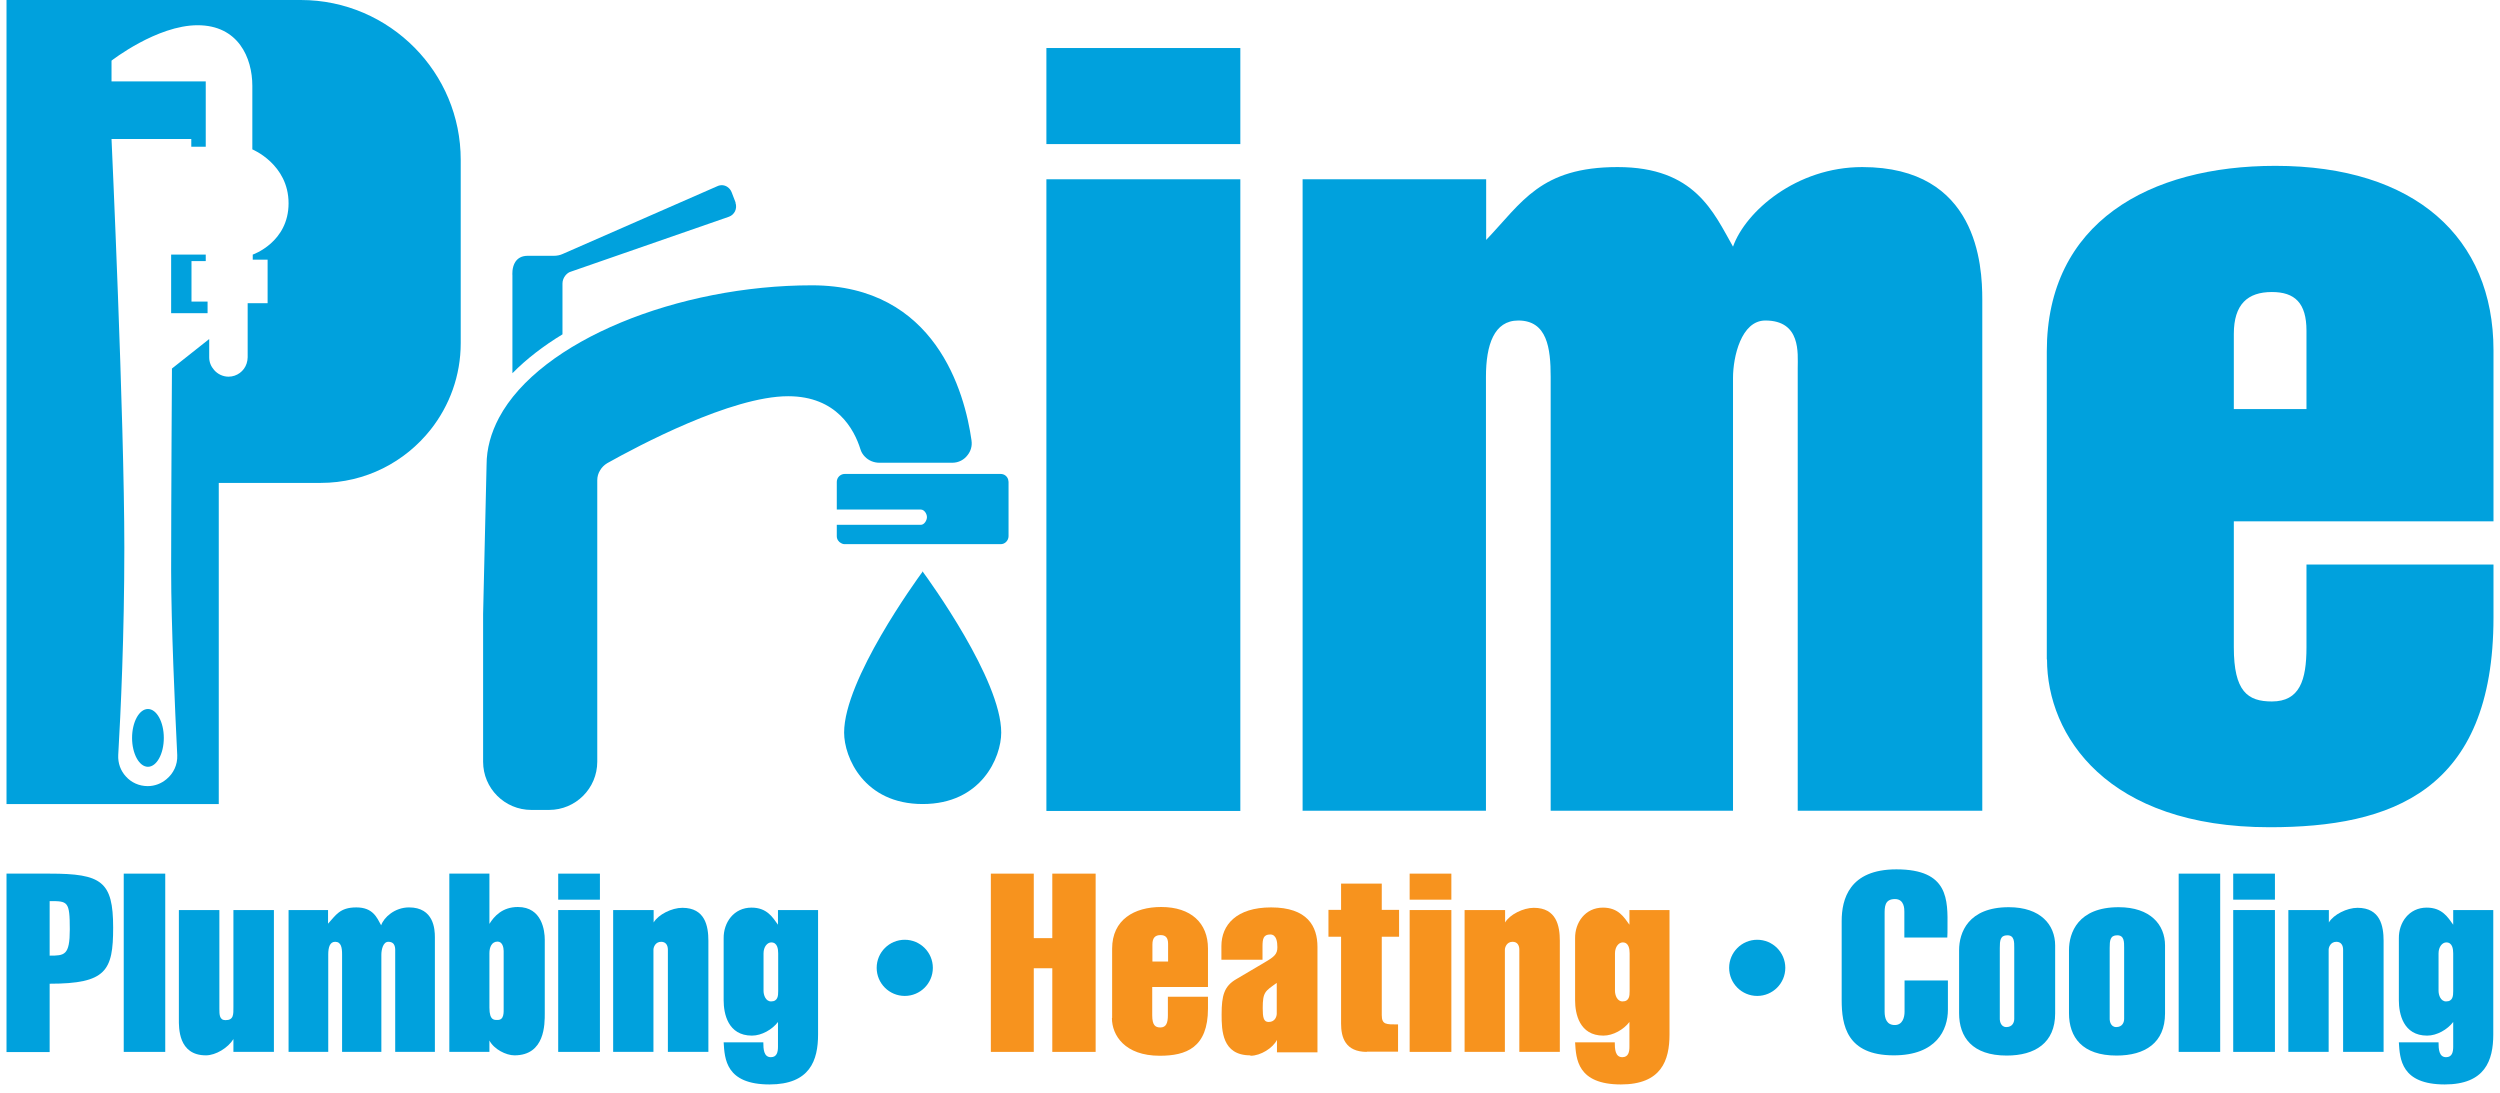 <svg width="215" height="94" viewBox="0 0 215 94" fill="none" xmlns="http://www.w3.org/2000/svg">
<g clip-path="url(#clip0_5105_266)">
<path d="M89.99 12.391V4.13H106.669V12.391H89.99ZM89.99 69.742V15.418H106.669V69.742H89.99Z" fill="#00A1DD"/>
<path d="M112.024 69.742V15.418H127.81V20.634C130.89 17.413 132.465 14.368 139.116 14.368C145.766 14.368 147.359 18.253 149.039 21.211C150.124 18.166 154.499 14.368 160.152 14.368C170.075 14.368 170.477 22.821 170.477 25.761V69.724H154.604V31.642C154.604 30.399 154.902 27.564 151.821 27.564C149.739 27.564 149.039 30.697 149.039 32.499V69.724H133.358V32.412C133.358 29.944 133.06 27.564 130.575 27.564C128.492 27.564 127.792 29.647 127.792 32.412V69.724H112.007L112.024 69.742Z" fill="#00A1DD"/>
<path d="M176.025 56.721V30.224C176.025 19.111 184.863 14.263 195.679 14.263C207.685 14.263 214.44 20.441 214.44 30.119V44.837H192.109V55.671C192.109 59.468 193.299 60.326 195.381 60.326C197.762 60.326 198.357 58.523 198.357 55.671V48.548H214.44V53.098C214.44 68.096 205.602 71.142 195.189 71.142C181.206 71.142 176.043 63.266 176.043 56.703L176.025 56.721ZM192.109 28.719V35.177H198.357V28.439C198.357 26.059 197.359 25.114 195.381 25.114C193.299 25.114 192.109 26.164 192.109 28.719Z" fill="#00A1DD"/>
<path d="M83.55 37.872C82.972 33.777 80.47 24.537 69.829 24.537C58.366 24.537 46.465 29.262 42.913 35.93C42.23 37.225 41.845 38.572 41.845 39.99L41.547 52.818V65.506C41.547 67.799 43.403 69.654 45.695 69.654H47.218C49.51 69.654 51.365 67.799 51.365 65.506V41.302C51.365 40.987 51.453 40.69 51.611 40.445C51.751 40.2 51.961 39.99 52.223 39.832C54.848 38.362 62.899 34.075 67.781 34.075C71.964 34.075 73.469 36.945 73.994 38.625C74.064 38.87 74.204 39.097 74.379 39.272C74.694 39.605 75.149 39.797 75.639 39.797H81.887C82.447 39.797 82.92 39.535 83.217 39.132C83.48 38.8 83.62 38.362 83.55 37.89V37.872Z" fill="#00A1DD"/>
<path d="M86.7 41.232C86.612 40.952 86.368 40.76 86.052 40.76H72.647C72.367 40.76 72.122 40.935 72.017 41.18C71.982 41.267 71.964 41.355 71.964 41.442V43.822H79.192C79.49 43.822 79.717 44.19 79.717 44.47C79.717 44.75 79.49 45.135 79.192 45.135H71.964V46.115C71.964 46.378 72.122 46.605 72.332 46.71C72.419 46.763 72.524 46.798 72.647 46.798H86.052C86.245 46.798 86.403 46.728 86.525 46.605C86.647 46.483 86.735 46.308 86.735 46.115V41.442C86.735 41.442 86.718 41.302 86.7 41.232Z" fill="#00A1DD"/>
<path d="M79.367 49.178V49.125C79.367 49.125 79.367 49.125 79.35 49.16L79.332 49.125V49.178C78.807 49.895 72.594 58.453 72.594 63.004C72.594 65.139 74.309 69.147 79.35 69.147C84.39 69.147 86.105 65.139 86.105 63.004C86.105 58.453 79.892 49.895 79.367 49.178Z" fill="#00A1DD"/>
<path d="M63.266 17.431L62.916 16.521C62.846 16.346 62.724 16.189 62.566 16.084C62.321 15.908 61.989 15.873 61.691 16.013L48.39 21.841C48.163 21.946 47.9 21.999 47.638 21.999C47.62 21.999 47.585 21.999 47.568 21.999H45.38C44.838 21.999 44.523 22.226 44.33 22.506C43.998 22.996 44.068 23.679 44.068 23.679V32.097C45.275 30.872 46.728 29.752 48.373 28.754V24.379C48.373 24.116 48.478 23.871 48.635 23.679C48.758 23.539 48.898 23.416 49.09 23.364L62.689 18.639C62.934 18.551 63.109 18.376 63.214 18.166C63.319 17.939 63.336 17.676 63.249 17.431H63.266Z" fill="#00A1DD"/>
<path d="M12.723 60.974C11.971 60.974 11.358 62.094 11.358 63.459C11.358 64.824 11.971 65.944 12.723 65.944C13.476 65.944 14.088 64.824 14.088 63.459C14.088 62.094 13.476 60.974 12.723 60.974Z" fill="#00A1DD"/>
<path d="M16.468 22.454H17.694V21.894H14.718V26.934H17.851V25.936H16.468V22.454Z" fill="#00A1DD"/>
<path d="M35.667 4.113C33.164 1.575 29.699 0 25.866 0H0.56V69.147H18.814V41.53H27.582C31.432 41.53 34.844 39.727 37.05 36.927C38.66 34.88 39.622 32.307 39.622 29.507V13.756C39.622 9.993 38.117 6.598 35.667 4.113ZM21.736 21.859V22.331H23.014V26.076H21.299V30.732C21.299 30.907 21.264 31.082 21.211 31.257C21.001 31.922 20.371 32.394 19.654 32.394C19.164 32.394 18.709 32.167 18.411 31.817C18.149 31.519 17.991 31.152 17.991 30.732V29.157L14.788 31.694C14.788 31.694 14.718 42.667 14.718 49.09C14.718 53.641 15.051 61.026 15.243 64.946C15.278 65.786 14.911 66.521 14.316 67.011C13.878 67.379 13.318 67.606 12.706 67.606C11.953 67.606 11.288 67.291 10.833 66.784C10.378 66.294 10.133 65.646 10.168 64.929C10.378 61.359 10.693 54.621 10.693 47.113C10.693 36.017 9.591 11.953 9.591 11.953H16.451V12.618H17.694V7H9.591V5.215C9.591 5.215 13.493 2.17 16.994 2.17C20.494 2.17 21.701 4.97 21.701 7.385V12.846C21.701 12.846 24.817 14.123 24.817 17.483C24.817 20.844 21.736 21.894 21.736 21.894V21.859Z" fill="#00A1DD"/>
<path d="M0.56 90.463V75.132H4.27C8.733 75.132 9.731 75.797 9.731 79.77C9.731 83.48 9.136 84.6 4.27 84.6V90.48H0.56V90.463ZM4.27 77.495V82.185C5.548 82.185 6.003 82.167 6.003 79.927C6.003 77.495 5.828 77.495 4.27 77.495Z" fill="#00A1DD"/>
<path d="M10.641 90.463V75.132H14.211V90.463H10.641Z" fill="#00A1DD"/>
<path d="M17.711 90.76C15.313 90.76 15.383 88.362 15.383 87.645V78.264H18.866V86.752C18.866 87.243 18.866 87.733 19.391 87.733C20.109 87.733 20.074 87.243 20.074 86.577V78.264H23.556V90.463H20.074V89.36C19.619 90.113 18.551 90.76 17.711 90.76Z" fill="#00A1DD"/>
<path d="M24.817 90.463V78.264H28.212V79.437C28.877 78.719 29.209 78.037 30.644 78.037C32.079 78.037 32.412 78.912 32.779 79.577C33.007 78.894 33.952 78.037 35.177 78.037C37.312 78.037 37.4 79.927 37.4 80.592V90.463H33.987V81.905C33.987 81.625 34.057 80.995 33.392 80.995C32.937 80.995 32.797 81.695 32.797 82.097V90.463H29.419V82.08C29.419 81.52 29.349 80.995 28.824 80.995C28.369 80.995 28.229 81.467 28.229 82.08V90.463H24.834H24.817Z" fill="#00A1DD"/>
<path d="M38.642 90.463V75.132H42.09V79.455C42.492 78.807 43.193 78.002 44.54 78.002C46.623 78.002 46.85 80.067 46.85 80.802V87.138C46.85 88.048 46.885 90.76 44.243 90.76C43.525 90.76 42.475 90.235 42.09 89.483V90.463H38.642ZM42.09 86.665C42.09 87.803 42.545 87.715 42.807 87.715C43.367 87.715 43.315 87.05 43.315 86.665V81.782C43.315 81.485 43.21 80.977 42.79 80.977C42.282 80.977 42.09 81.467 42.09 81.975V86.665Z" fill="#00A1DD"/>
<path d="M48.005 77.372V75.132H51.593V77.372H48.005ZM48.005 90.463V78.264H51.593V90.463H48.005Z" fill="#00A1DD"/>
<path d="M52.731 90.463V78.264H56.213V79.332C56.616 78.65 57.771 78.072 58.681 78.072C60.641 78.072 60.921 79.647 60.921 80.907V90.463H57.438V81.677C57.438 81.292 57.263 80.995 56.861 80.995C56.353 80.995 56.196 81.467 56.196 81.677V90.463H52.713H52.731Z" fill="#00A1DD"/>
<path d="M66.189 93.263C62.409 93.263 62.321 91.058 62.234 89.64H65.646C65.646 90.218 65.681 90.918 66.294 90.918C66.819 90.918 66.906 90.463 66.906 90.025V87.89C66.416 88.538 65.506 89.063 64.666 89.063C62.601 89.063 62.234 87.172 62.234 86.035V80.697C62.216 79.332 63.109 78.055 64.631 78.055C65.961 78.055 66.451 78.894 66.906 79.525V78.264H70.354V88.958C70.354 91.198 69.654 93.263 66.171 93.263H66.189ZM65.664 85.212C65.664 85.562 65.839 86.122 66.311 86.122C66.906 86.122 66.924 85.632 66.924 85.23V81.992C66.924 81.607 66.854 81.047 66.329 81.047C65.996 81.047 65.664 81.415 65.664 81.992V85.212Z" fill="#00A1DD"/>
<path d="M85.213 90.463V75.132H88.905V80.68H90.498V75.132H94.225V90.463H90.498V83.27H88.905V90.463H85.213Z" fill="#F7931E"/>
<path d="M95.643 87.54V81.59C95.643 79.087 97.551 78.002 99.861 78.002C102.434 78.002 103.886 79.385 103.886 81.572V84.88H99.091V87.312C99.091 88.17 99.353 88.362 99.791 88.362C100.298 88.362 100.438 87.96 100.438 87.312V85.72H103.886V86.735C103.886 90.113 101.996 90.795 99.738 90.795C96.728 90.795 95.626 89.028 95.626 87.558L95.643 87.54ZM99.108 81.24V82.692H100.456V81.17C100.456 80.645 100.246 80.417 99.808 80.417C99.353 80.417 99.108 80.645 99.108 81.222V81.24Z" fill="#F7931E"/>
<path d="M107.526 90.76C105.094 90.76 105.059 88.608 105.059 87.243C105.059 85.615 105.269 84.81 106.336 84.197L108.769 82.762C109.609 82.272 109.854 82.045 109.854 81.467C109.854 81.012 109.784 80.365 109.241 80.365C108.646 80.365 108.576 80.75 108.576 81.397V82.535H105.041V81.362C105.041 79.542 106.336 78.037 109.311 78.037C112.444 78.037 113.302 79.665 113.302 81.432V90.498H109.819V89.43C109.469 90.13 108.419 90.795 107.544 90.795L107.526 90.76ZM108.594 86.7C108.594 87.487 108.664 87.89 109.101 87.89C109.679 87.89 109.801 87.382 109.801 87.172V84.53C108.804 85.247 108.594 85.3 108.594 86.7Z" fill="#F7931E"/>
<path d="M117.554 90.463C115.699 90.463 115.332 89.22 115.332 88.03V80.557H114.247V78.247H115.332V75.989H118.832V78.247H120.32V80.557H118.832V87.295C118.832 88.135 119.217 88.1 120.232 88.1V90.445H117.537L117.554 90.463Z" fill="#F7931E"/>
<path d="M121.23 77.372V75.132H124.817V77.372H121.23ZM121.23 90.463V78.264H124.817V90.463H121.23Z" fill="#F7931E"/>
<path d="M125.955 90.463V78.264H129.438V79.332C129.84 78.65 130.995 78.072 131.905 78.072C133.865 78.072 134.145 79.647 134.145 80.907V90.463H130.663V81.677C130.663 81.292 130.488 80.995 130.085 80.995C129.578 80.995 129.42 81.467 129.42 81.677V90.463H125.937H125.955Z" fill="#F7931E"/>
<path d="M139.413 93.263C135.633 93.263 135.545 91.058 135.458 89.64H138.871C138.871 90.218 138.906 90.918 139.518 90.918C140.043 90.918 140.131 90.463 140.131 90.025V87.89C139.641 88.538 138.731 89.063 137.89 89.063C135.825 89.063 135.458 87.172 135.458 86.035V80.697C135.44 79.332 136.333 78.055 137.855 78.055C139.186 78.055 139.676 78.894 140.131 79.525V78.264H143.578V88.958C143.578 91.198 142.878 93.263 139.396 93.263H139.413ZM138.888 85.212C138.888 85.562 139.063 86.122 139.536 86.122C140.131 86.122 140.148 85.632 140.148 85.23V81.992C140.148 81.607 140.078 81.047 139.553 81.047C139.221 81.047 138.888 81.415 138.888 81.992V85.212Z" fill="#F7931E"/>
<path d="M158.384 86.017V79.21C158.384 77.337 159.032 74.764 163.092 74.764C167.607 74.764 167.502 77.389 167.485 79.77C167.485 79.962 167.485 80.487 167.467 80.627H163.774V78.404C163.774 78.212 163.792 77.319 162.969 77.319C162.059 77.319 162.077 78.019 162.077 78.65V86.998C162.077 87.61 162.269 88.153 162.952 88.153C163.634 88.153 163.792 87.47 163.792 87.015V84.32H167.52V86.84C167.52 88.555 166.54 90.76 162.864 90.76C158.804 90.76 158.384 88.153 158.384 86V86.017Z" fill="#00A1DD"/>
<path d="M172.578 90.778C169.62 90.778 168.482 89.203 168.482 87.137V81.712C168.482 80.225 169.252 78.019 172.753 78.019C175.5 78.019 176.743 79.542 176.743 81.31V87.155C176.743 89.693 175.01 90.778 172.578 90.778ZM171.983 87.662C171.983 87.785 172.053 88.328 172.543 88.328C173.068 88.328 173.225 87.925 173.225 87.627V81.52C173.225 81.012 173.243 80.435 172.63 80.435C172.018 80.435 171.983 80.89 171.983 81.52V87.662Z" fill="#00A1DD"/>
<path d="M182.028 90.778C179.07 90.778 177.933 89.203 177.933 87.137V81.712C177.933 80.225 178.703 78.019 182.203 78.019C184.951 78.019 186.193 79.542 186.193 81.31V87.155C186.193 89.693 184.461 90.778 182.028 90.778ZM181.433 87.662C181.433 87.785 181.503 88.328 181.993 88.328C182.518 88.328 182.676 87.925 182.676 87.627V81.52C182.676 81.012 182.693 80.435 182.081 80.435C181.468 80.435 181.433 80.89 181.433 81.52V87.662Z" fill="#00A1DD"/>
<path d="M187.366 90.463V75.132H190.936V90.463H187.366Z" fill="#00A1DD"/>
<path d="M192.056 77.372V75.132H195.644V77.372H192.056ZM192.056 90.463V78.264H195.644V90.463H192.056Z" fill="#00A1DD"/>
<path d="M196.799 90.463V78.264H200.282V79.332C200.684 78.65 201.839 78.072 202.749 78.072C204.709 78.072 204.989 79.647 204.989 80.907V90.463H201.507V81.677C201.507 81.292 201.332 80.995 200.929 80.995C200.422 80.995 200.264 81.467 200.264 81.677V90.463H196.781H196.799Z" fill="#00A1DD"/>
<path d="M210.257 93.263C206.477 93.263 206.39 91.058 206.302 89.64H209.715C209.715 90.218 209.75 90.918 210.362 90.918C210.887 90.918 210.975 90.463 210.975 90.025V87.89C210.485 88.538 209.575 89.063 208.735 89.063C206.67 89.063 206.302 87.172 206.302 86.035V80.697C206.285 79.332 207.177 78.055 208.7 78.055C210.03 78.055 210.52 78.894 210.975 79.525V78.264H214.422V88.958C214.422 91.198 213.722 93.263 210.24 93.263H210.257ZM209.715 85.212C209.715 85.562 209.89 86.122 210.362 86.122C210.957 86.122 210.975 85.632 210.975 85.23V81.992C210.975 81.607 210.905 81.047 210.38 81.047C210.047 81.047 209.715 81.415 209.715 81.992V85.212Z" fill="#00A1DD"/>
<path d="M77.81 85.65C79.143 85.65 80.225 84.569 80.225 83.235C80.225 81.901 79.143 80.82 77.81 80.82C76.476 80.82 75.394 81.901 75.394 83.235C75.394 84.569 76.476 85.65 77.81 85.65Z" fill="#00A1DD"/>
<path d="M151.121 85.65C152.455 85.65 153.536 84.569 153.536 83.235C153.536 81.901 152.455 80.82 151.121 80.82C149.787 80.82 148.706 81.901 148.706 83.235C148.706 84.569 149.787 85.65 151.121 85.65Z" fill="#00A1DD"/>
</g>
<defs>
<clipPath id="clip0_5105_266">
<rect width="213.88" height="93.263" fill="white" transform="translate(0.56)"/>
</clipPath>
</defs>
</svg>
